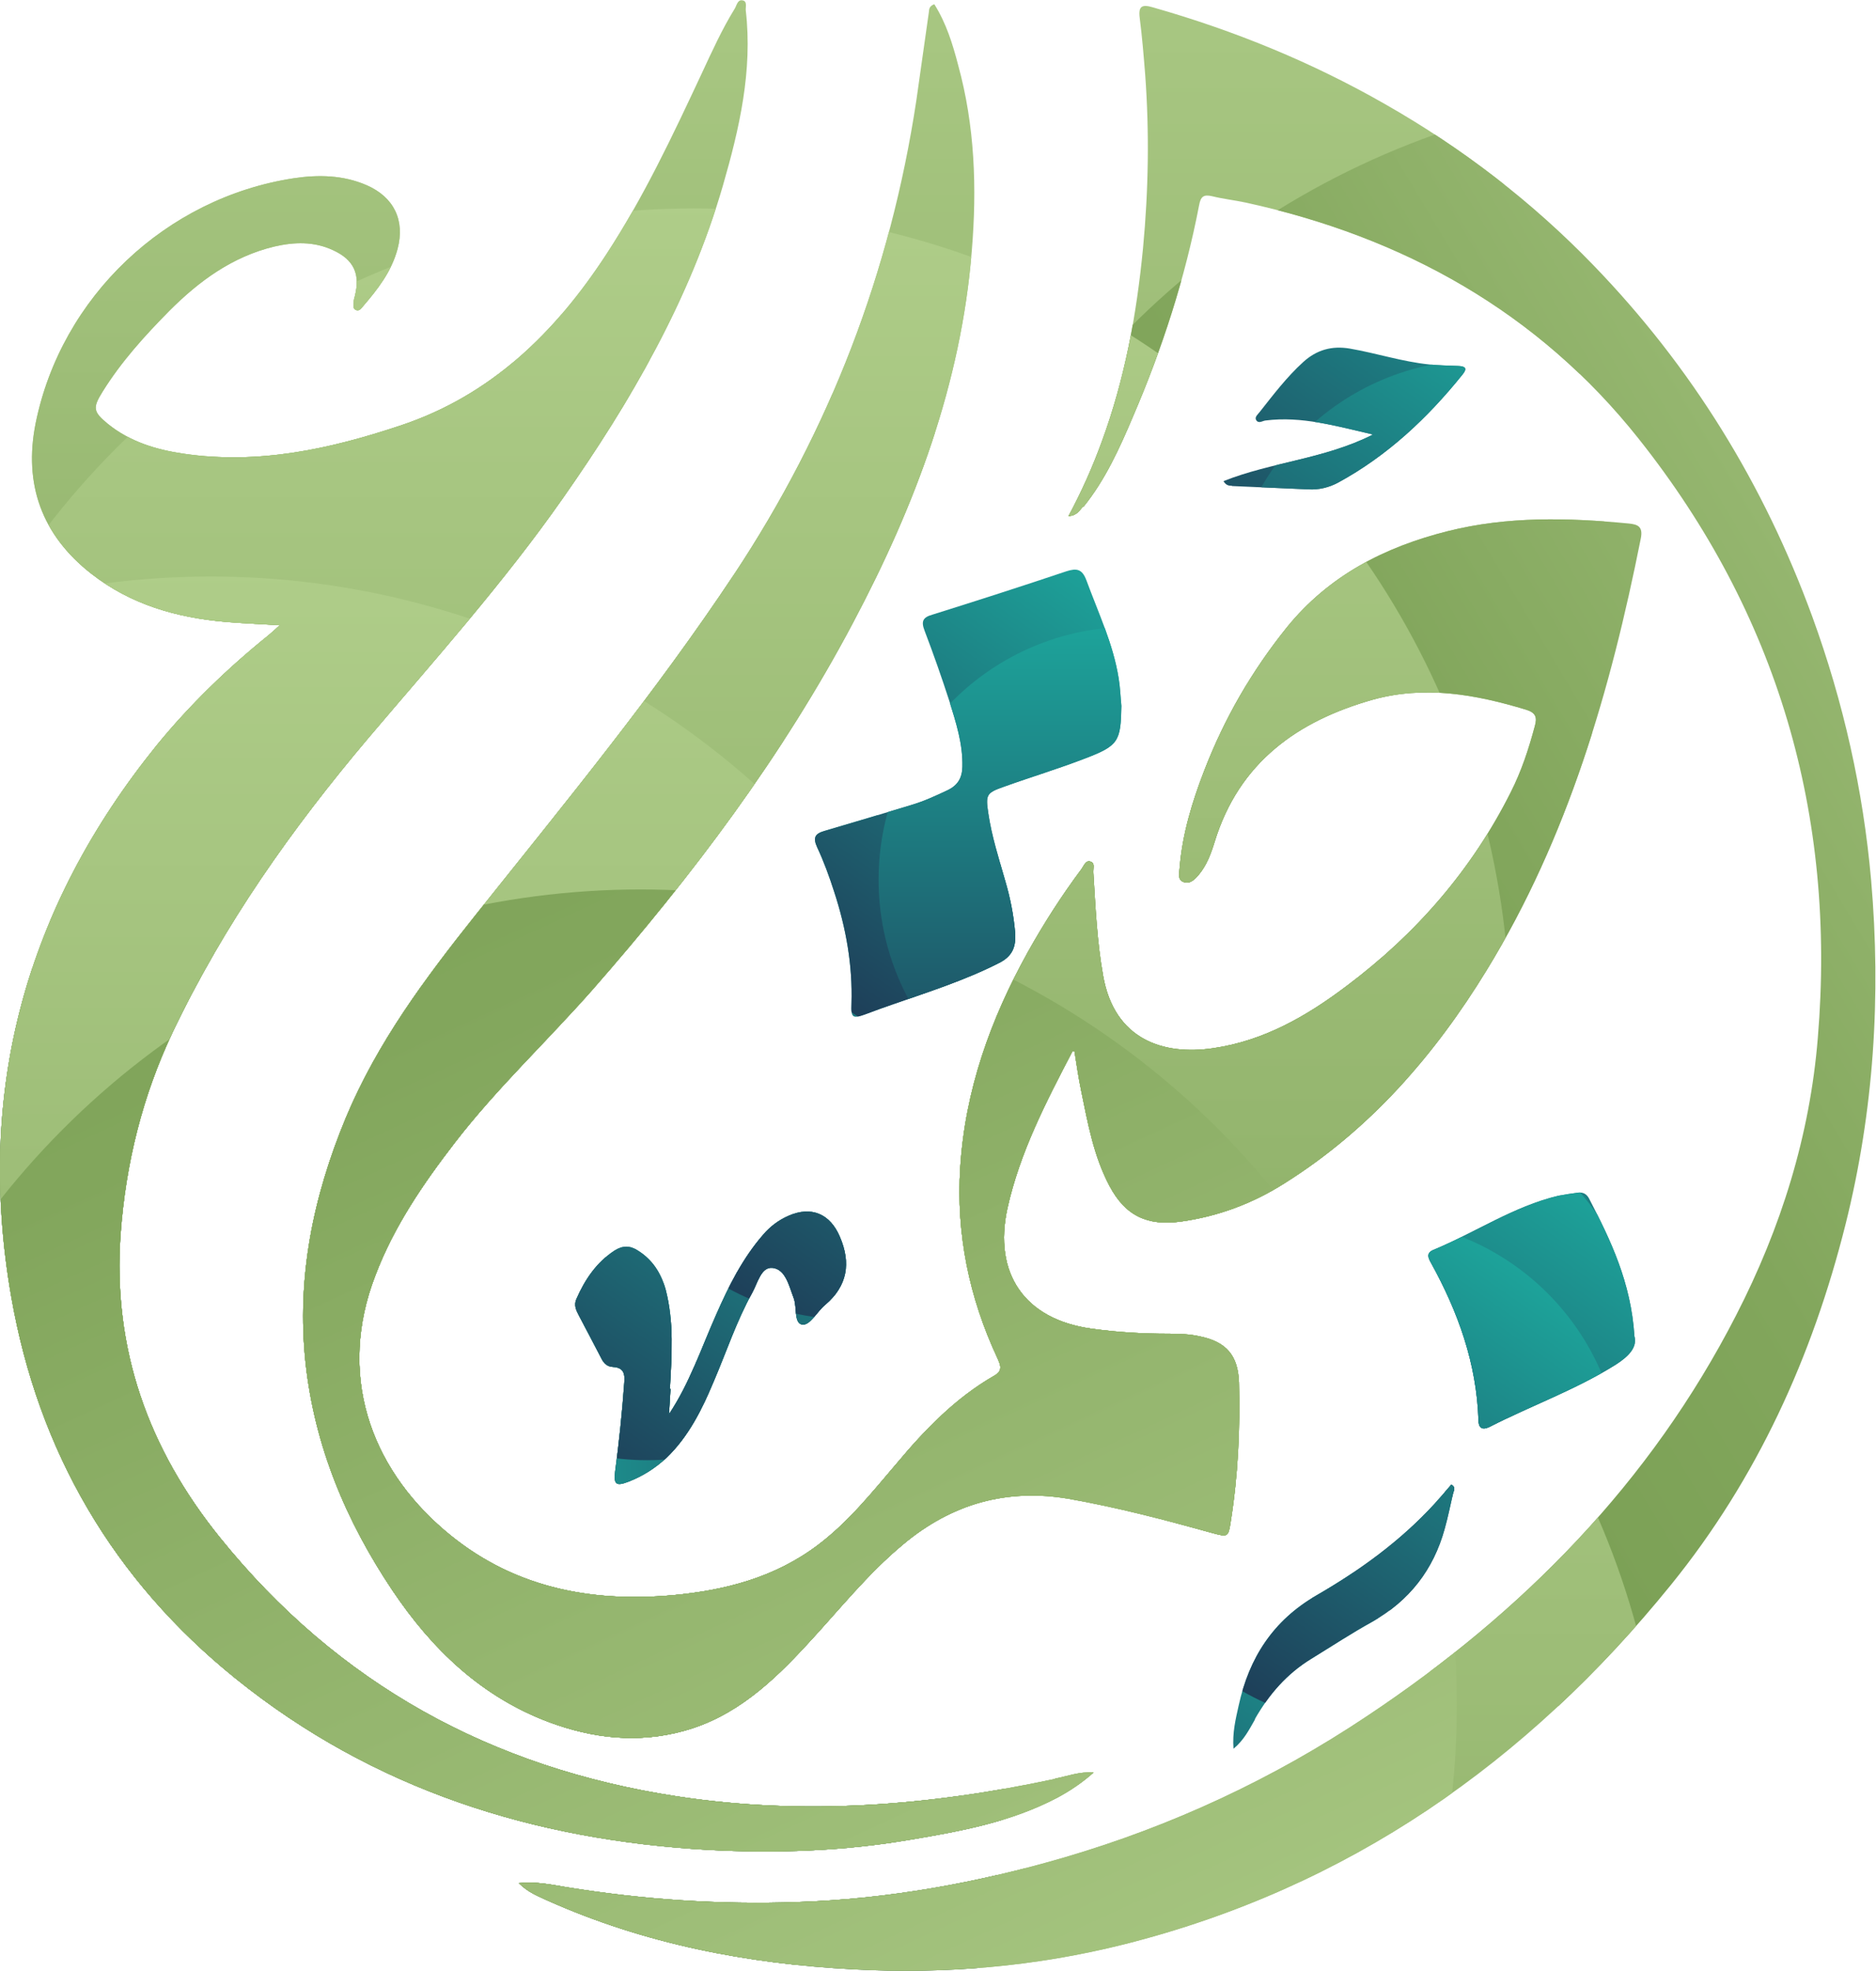 <?xml version="1.0" encoding="UTF-8"?>
<svg id="Layer_1" xmlns="http://www.w3.org/2000/svg" xmlns:xlink="http://www.w3.org/1999/xlink" version="1.1" viewBox="0 0 615.8 646.8">
  <!-- Generator: Adobe Illustrator 30.0.0, SVG Export Plug-In . SVG Version: 2.1.1 Build 123)  -->
  <defs>
    <style>
      .st0 {
        fill: none;
      }

      .st1 {
        fill: url(#linear-gradient2);
      }

      .st2 {
        fill: url(#linear-gradient1);
      }

      .st3 {
        fill: url(#linear-gradient9);
      }

      .st4 {
        fill: url(#linear-gradient3);
      }

      .st5 {
        fill: url(#linear-gradient6);
      }

      .st6 {
        fill: url(#linear-gradient8);
      }

      .st7 {
        fill: url(#linear-gradient7);
      }

      .st8 {
        fill: url(#linear-gradient5);
      }

      .st9 {
        fill: url(#linear-gradient4);
      }

      .st10 {
        fill: url(#linear-gradient18);
      }

      .st11 {
        fill: url(#linear-gradient13);
      }

      .st12 {
        fill: url(#linear-gradient12);
      }

      .st13 {
        fill: url(#linear-gradient15);
      }

      .st14 {
        fill: url(#linear-gradient16);
      }

      .st15 {
        fill: url(#linear-gradient11);
      }

      .st16 {
        fill: url(#linear-gradient10);
      }

      .st17 {
        fill: url(#linear-gradient17);
      }

      .st18 {
        fill: url(#linear-gradient14);
      }

      .st19 {
        fill: url(#linear-gradient19);
      }

      .st20 {
        fill: url(#linear-gradient21);
      }

      .st21 {
        fill: url(#linear-gradient20);
      }

      .st22 {
        fill: url(#linear-gradient);
      }

      .st23 {
        clip-path: url(#clippath-1);
      }

      .st24 {
        clip-path: url(#clippath);
      }
    </style>
    <clipPath id="clippath">
      <path class="st0" d="M368.1,231.6c-.2,11.7-.9,13.1-11.9,17.3-8.8,3.4-17.8,6.1-26.7,9.3-5.7,2-6,2.6-5.1,8.6,1.1,7.6,3.5,15,5.6,22.4,1.6,5.4,2.7,11,3.2,16.6.4,4.9-.8,8.1-5.6,10.4-11.1,5.6-22.8,9.3-34.5,13.4-2.9,1-5.7,2-8.6,3.1-4.6,1.7-5.2,1.5-5-3.3.4-12.7-1.8-24.9-5.7-36.8-1.6-5-3.4-9.9-5.6-14.6-1.4-3.1-.7-4.4,2.4-5.3,9.6-2.8,19.2-5.7,28.8-8.6,4-1.2,7.9-3,11.7-4.8,3.3-1.6,4.7-4,4.8-7.6.2-7.6-2.1-14.6-4.3-21.7-2.5-7.7-5.2-15.4-8.1-23-1.2-3.1-.6-4.4,2.6-5.3,14.7-4.6,29.3-9.3,43.9-14.2,3.4-1.1,5.2-.8,6.6,2.9,3.9,10.6,8.8,20.9,10.6,32.2.5,3,.6,6.1.9,9.1ZM521.6,393.3c-.8-1.5-2-2.1-3.6-1.9-2.2.3-4.3.6-6.4,1-14.8,3.5-27.3,12.1-41.1,17.8-2.4,1-1.7,2.6-.8,4.2,8.9,16.1,15,33,15.6,51.6,0,2.5,1.1,3.5,3.6,2.3,13.7-7,28.3-12.2,41.4-20.4,4.4-2.8,7.2-5.8,6.2-9.4-1.1-17.6-7.8-31.5-14.9-45.2ZM219.9,455.7c.6-10.9,1.4-21.8-1.4-32.5-1.5-5.4-4.3-9.8-9.1-12.8-2.6-1.7-5-1.7-7.7,0-5.9,3.9-9.7,9.5-12.5,15.9-.9,2-.1,3.7.8,5.4,2.4,4.6,4.9,9.2,7.3,13.9.8,1.7,1.9,2.9,3.9,3,3.6.2,4,2.3,3.7,5.4-.7,9.7-1.7,19.4-3,29-.5,4.2.4,4.8,4.3,3.3,4.7-1.8,8.8-4.4,12.5-7.8,7.4-7.1,11.8-16.1,15.7-25.4,4.1-9.6,7.4-19.6,12.5-28.8,1.8-3.2,2.9-8.6,6.7-8.2,4.3.5,5.4,5.9,6.9,9.8,1.2,3,0,8.3,2.8,8.8,2.6.4,4.9-4.3,7.6-6.5,7.3-6.2,8.5-13.7,4.8-22.3-3.2-7.6-9.4-10.2-16.9-6.9-3.2,1.4-6,3.5-8.3,6.2-6.8,7.8-11.3,16.9-15.4,26.2-4.9,11-8.7,22.5-15.5,32.7.2-2.7.3-5.5.5-8.2ZM404.3,159.5c8.4.4,16.8.7,25.2,1.1,3.4.2,6.7-.6,9.7-2.2,16.2-8.8,29.4-21.2,40.9-35.5,1.7-2.1.8-2.7-1.4-2.8-3.2-.1-6.4-.2-9.6-.5-8.8-.9-17.3-3.7-26-5.2-5.9-1-10.9.4-15.3,4.4-5.4,4.9-9.8,10.7-14.3,16.4-.6.8-1.7,1.6-1.2,2.6.8,1.4,2.1.3,3.1.2,11.9-1.5,23.1,1.8,35.3,4.6-16,8.1-33.3,9-49.1,15.3,1,1.6,2,1.5,2.8,1.5ZM411.9,564.2c4.6-8.1,10.5-14.9,18.5-19.8,6.7-4.1,13.2-8.4,20.1-12.2,12.1-6.9,20-17,23.7-30.4,1.1-3.9,1.9-7.9,2.8-11.8.2-.8,1-1.9-.6-2.8-1.8,2.1-3.7,4.3-5.6,6.4-11.2,12.2-24.5,21.8-38.7,30-14.2,8.2-22.1,20.5-25.5,36.1-1,4.5-2.1,8.9-1.7,14.2,3.5-2.9,5.2-6.4,7.1-9.7Z"/>
    </clipPath>
    <linearGradient id="linear-gradient" x1="70.7" y1="482.3" x2="236.6" y2="482.3" gradientUnits="userSpaceOnUse">
      <stop offset="0" stop-color="#010101"/>
      <stop offset="1" stop-color="#4d4d4e"/>
    </linearGradient>
    <linearGradient id="linear-gradient1" x1="156.8" y1="432.2" x2="322.8" y2="432.2" gradientUnits="userSpaceOnUse">
      <stop offset="0" stop-color="#1da39a"/>
      <stop offset="1" stop-color="#1e3f59"/>
    </linearGradient>
    <linearGradient id="linear-gradient2" x1="159.9" y1="500.3" x2="325.9" y2="500.3" xlink:href="#linear-gradient1"/>
    <linearGradient id="linear-gradient3" x1="2898.9" y1="-486.6" x2="3064.9" y2="-486.6" gradientTransform="translate(1514.6 -2330) rotate(124.8)" xlink:href="#linear-gradient1"/>
    <linearGradient id="linear-gradient4" x1="2823" y1="-514.8" x2="2989" y2="-514.8" gradientTransform="translate(1514.6 -2330) rotate(124.8)" xlink:href="#linear-gradient1"/>
    <linearGradient id="linear-gradient5" x1="2725" y1="-504.9" x2="2891" y2="-504.9" gradientTransform="translate(1514.6 -2330) rotate(124.8)" xlink:href="#linear-gradient1"/>
    <linearGradient id="linear-gradient6" x1="2546.3" y1="-530.5" x2="2712.3" y2="-530.5" gradientTransform="translate(1514.6 -2330) rotate(124.8)" xlink:href="#linear-gradient1"/>
    <linearGradient id="linear-gradient7" x1="2582.5" y1="-600" x2="2748.4" y2="-600" gradientTransform="translate(1514.6 -2330) rotate(124.8)" xlink:href="#linear-gradient1"/>
    <linearGradient id="linear-gradient8" x1="2156.9" y1="229.5" x2="2322.8" y2="229.5" gradientTransform="translate(600.9 -1951.2) rotate(90)" xlink:href="#linear-gradient1"/>
    <linearGradient id="linear-gradient9" x1="2743.6" y1="-748.5" x2="2909.5" y2="-748.5" gradientTransform="translate(1514.6 -2330) rotate(124.8)" xlink:href="#linear-gradient1"/>
    <linearGradient id="linear-gradient10" x1="2800.5" y1="-714.6" x2="2966.4" y2="-714.6" gradientTransform="translate(1514.6 -2330) rotate(124.8)" xlink:href="#linear-gradient1"/>
    <linearGradient id="linear-gradient11" x1="2943.1" y1="-716.5" x2="3109" y2="-716.5" gradientTransform="translate(1514.6 -2330) rotate(124.8)" xlink:href="#linear-gradient1"/>
    <linearGradient id="linear-gradient12" x1="2835" y1="-730.6" x2="3001" y2="-730.6" gradientTransform="translate(1514.6 -2330) rotate(124.8)" xlink:href="#linear-gradient1"/>
    <clipPath id="clippath-1">
      <path class="st0" d="M306.7,1.4c3.9,6.2,6,13,7.8,19.9,5.5,20,6.2,40.4,4.5,60.9-3.5,43.7-18.6,83.7-38.9,122-23.2,43.9-52.9,83.3-85.6,120.6-14.9,16.9-31.4,32.3-45.2,50.2-10.4,13.5-20,27.5-26.1,43.6-12.4,32.1-2,62.5,22.7,83.6,21.6,18.5,47.2,23.8,75,21.3,17.2-1.6,33.4-5.8,47.5-16.4,10.1-7.6,17.9-17.4,26-26.9,9.3-11.1,19.2-21.4,31.9-28.7,3-1.7,2.1-3.5,1.1-5.8-9.3-19.9-13.6-40.8-12.2-62.6,1.6-25.3,9.9-48.5,22.1-70.5,5.3-9.5,11.2-18.7,17.7-27.4.8-1.1,1.4-3.1,3.1-2.4,1.4.5.7,2.3.8,3.6.7,11.3,1.2,22.6,3.2,33.8,3.7,21.1,19.9,26.2,36.1,23.8,16.6-2.4,30.7-10.5,43.8-20.4,22.8-17.1,41.1-38.1,53.9-63.6,3.5-6.9,5.9-14.2,7.9-21.7.8-2.8.4-4.4-2.9-5.4-16.5-5-33.2-8-50.2-3.3-24.8,7-44,20.6-52,46.7-1.2,3.9-2.6,7.7-5.3,10.9-1.3,1.5-2.8,3-4.8,2.3-2.2-.7-1.5-3-1.4-4.6.9-11.1,4.1-21.7,8.1-32,6.6-17.1,15.6-32.7,27.1-47,13.8-17,32.1-26.4,52.9-31.6,19.6-4.9,39.4-4.4,59.3-2.5,2.9.3,4.8.9,4,4.9-9.9,49.7-23.9,98.1-50.6,141.7-17,27.8-38.3,52.3-66.3,69.9-10.4,6.6-21.8,10.9-34.1,12.6-11,1.5-18.2-1.9-23.4-11.7-5.2-9.8-7.1-20.5-9.3-31.2-.9-4.3-1.5-8.6-2.2-12.9-.3,0-.7,0-.7,0-8.6,16.5-17.2,33-21.3,51.4-4.7,21.4,5.6,36.4,27.3,39.5,8.5,1.2,17,1.7,25.6,1.7,3.5,0,6.9.1,10.4.9,8.6,1.8,12.4,6.3,12.7,15.1.4,15.3-.3,30.5-2.7,45.6-.8,5.2-.9,5.2-6.1,3.8-15.5-4.3-31.1-8.4-47-11.2-20.4-3.5-38.5,1.6-54.4,14.9-11.7,9.7-21.1,21.6-31.4,32.7-11.5,12.5-23.8,24-40.8,28.6-15,4.1-29.7,2.4-44-2.9-22.2-8.3-38.5-23.9-51.5-43.3-15.2-22.7-25.5-47.2-28.5-74.6-3-28,2.5-54.6,13.2-80.4,10.3-24.7,26.1-45.9,42.6-66.6,29.2-36.6,58.9-72.7,84.8-111.7,31.5-47.5,51.4-99.4,59.9-155.7,1.4-9.6,2.7-19.3,4.1-28.9.1-.8,0-1.8,1.5-2.5ZM346.3,583.8c-41.1,8.8-82.4,12.1-124.2,5.7-60.7-9.3-111.1-36.8-149.9-84.9-23.5-29.1-35.3-61.9-32.6-99.7,1.7-23.2,7.2-45.3,17.1-66.2,16.8-35.3,39.2-66.9,64.3-96.6,21.8-25.7,44.3-50.8,63.7-78.5,22.3-31.8,41.7-65.1,52.6-102.7,5.4-18.7,9.8-37.7,7.5-57.5-.1-1.2.6-3.1-1.2-3.3-1.5-.2-1.8,1.7-2.4,2.7-4.2,6.8-7.5,14.1-10.9,21.4-9.5,20.3-19,40.5-31.3,59.3-16.8,25.7-37.8,46.3-67.7,56.2-23.1,7.7-46.5,12.8-71,9.2-9-1.3-17.6-3.9-24.9-9.8-4.9-4-5-5.3-1.7-10.6,6.1-9.8,13.8-18.3,21.9-26.5,9.8-9.8,20.7-17.8,34.5-21.1,6.5-1.5,13-1.7,19.2,1.2,6.8,3.1,9,7.8,7.2,15-.2.7-.4,1.4-.4,2.1,0,1-.4,2.2.9,2.6,1,.3,1.6-.6,2.1-1.2,4.8-5.6,9.4-11.4,11.4-18.9,2.5-9.4-1.2-17-10.1-20.9-7.8-3.4-16-3.5-24-2.3-41.9,6.4-76.3,38.9-84.7,80.4-4,20,2,36.7,18.3,49.4,12.9,10.1,28,14.4,44.1,15.8,5.7.5,11.4.7,17.7,1.1-1.5,1.4-2.6,2.4-3.7,3.3-13.4,10.8-25.7,22.7-36.6,36C8.4,297.8-8.1,358.1,3.7,425.6c8.9,50.8,33.5,92.9,73.7,125.3,45.2,36.4,97.9,53,155.2,56.2,22.1,1.2,44.2.4,66-3.3,16.6-2.8,33.2-5.8,48.4-13.8,4.3-2.3,8.3-5,12-8.3-4.5-.4-8.6,1.2-12.7,2ZM355.6,166.4c7.2-8.9,11.9-19.3,16.3-29.7,9.6-22.3,17.1-45.4,21.7-69.3.5-2.8,1.4-3.7,4.3-3,3.6.9,7.4,1.3,11.1,2.1,51.7,11.3,95.9,35.9,128.9,77.5,45.6,57.4,64.9,123.4,58.8,196.6-2.6,32.1-12.1,62.4-26.8,91-28.2,55-70.1,97.6-121.2,131.6-30.7,20.5-63.7,35.9-99.1,46.3-28.7,8.4-57.9,13.7-87.8,14.7-25.5.9-50.8-.8-76-4.9-4.8-.8-9.8-1.9-15.5-1.3,3.1,3.1,6.4,4.3,9.4,5.7,32,14.3,65.8,20.8,100.6,22.6,29.9,1.6,59.5-.9,88.6-8.2,73.5-18.5,132.4-59.7,179.6-118,28.2-34.8,46.4-74.8,57.3-118.3,9.3-37.2,11.7-74.9,8.4-112.9-2.6-29.6-9.1-58.5-19.3-86.5-15.9-43.5-39.6-82-71.8-115.3-20.2-20.9-43.1-38.5-68.4-52.9-24.1-13.8-49.6-24.2-76.3-31.8-3.4-1-4.8-.5-4.3,3.4.8,6.2,1.3,12.4,1.8,18.6,1.4,19,1.1,38-.7,57-2.1,21.8-6,43.1-13.6,63.7-3,8.2-6.5,16.1-10.9,24.3,2.9-.2,3.7-1.9,4.8-3.2Z"/>
    </clipPath>
    <linearGradient id="linear-gradient13" x1="61.8" y1="308.4" x2="61.8" y2="1318.6" gradientUnits="userSpaceOnUse">
      <stop offset="0" stop-color="#053b37"/>
      <stop offset="1" stop-color="#101910"/>
    </linearGradient>
    <linearGradient id="linear-gradient14" x1="195.2" y1="113.3" x2="195.2" y2="1123.5" gradientUnits="userSpaceOnUse">
      <stop offset="0" stop-color="#b9d693"/>
      <stop offset="0" stop-color="#afcd89"/>
      <stop offset=".3" stop-color="#95b66f"/>
      <stop offset=".5" stop-color="#82a65c"/>
      <stop offset=".8" stop-color="#769c50"/>
      <stop offset="1" stop-color="#73994d"/>
    </linearGradient>
    <linearGradient id="linear-gradient15" x1="-6.1" y1="19.5" x2="-6.1" y2="1029.6" xlink:href="#linear-gradient14"/>
    <linearGradient id="linear-gradient16" x1="259.4" y1="-81.8" x2="259.4" y2="928.4" xlink:href="#linear-gradient14"/>
    <linearGradient id="linear-gradient17" x1="795.4" y1="155.9" x2="246.6" y2="484.7" xlink:href="#linear-gradient14"/>
    <linearGradient id="linear-gradient18" x1="278.7" y1="332.3" x2="278.7" y2="1342.5" xlink:href="#linear-gradient14"/>
    <linearGradient id="linear-gradient19" x1="227.8" y1="64.2" x2="227.8" y2="1074.3" xlink:href="#linear-gradient14"/>
    <linearGradient id="linear-gradient20" x1="69.2" y1="184.9" x2="69.2" y2="1195.1" xlink:href="#linear-gradient14"/>
    <linearGradient id="linear-gradient21" x1="3330.1" y1="-1535.7" x2="3330.1" y2="-525.5" gradientTransform="translate(2703.4 -1983.9) rotate(155.2)" xlink:href="#linear-gradient14"/>
  </defs>
  <g class="st24">
    <circle class="st22" cx="153.7" cy="482.3" r="83"/>
    <circle class="st2" cx="239.8" cy="432.2" r="83"/>
    <circle class="st1" cx="242.9" cy="500.3" r="83"/>
    <circle class="st4" cx="212.4" cy="396.2" r="83"/>
    <circle class="st9" cx="278.9" cy="350" r="83"/>
    <circle class="st8" cx="326.7" cy="263.9" r="83"/>
    <circle class="st5" cx="449.7" cy="131.8" r="83"/>
    <circle class="st7" cx="486.1" cy="201.1" r="83"/>
    <circle class="st6" cx="371.4" cy="288.7" r="83"/>
    <circle class="st3" cx="516.1" cy="418.1" r="83"/>
    <circle class="st16" cx="455.8" cy="445.5" r="83"/>
    <circle class="st15" cx="376" cy="563.7" r="83"/>
    <circle class="st12" cx="449.3" cy="483.1" r="83"/>
  </g>
  <g class="st23">
    <circle class="st11" cx="61.8" cy="580.5" r="267.9"/>
    <circle class="st18" cx="195.2" cy="385.5" r="267.9"/>
    <circle class="st13" cx="-6.1" cy="291.6" r="267.9"/>
    <circle class="st14" cx="259.4" cy="190.4" r="267.9"/>
    <circle class="st17" cx="560.7" cy="296.6" r="267.9"/>
    <circle class="st10" cx="278.7" cy="604.5" r="267.9"/>
    <circle class="st19" cx="227.8" cy="336.3" r="267.9"/>
    <circle class="st21" cx="69.2" cy="457.1" r="267.9"/>
    <circle class="st20" cx="210.3" cy="559.8" r="267.9"/>
  </g>
</svg>